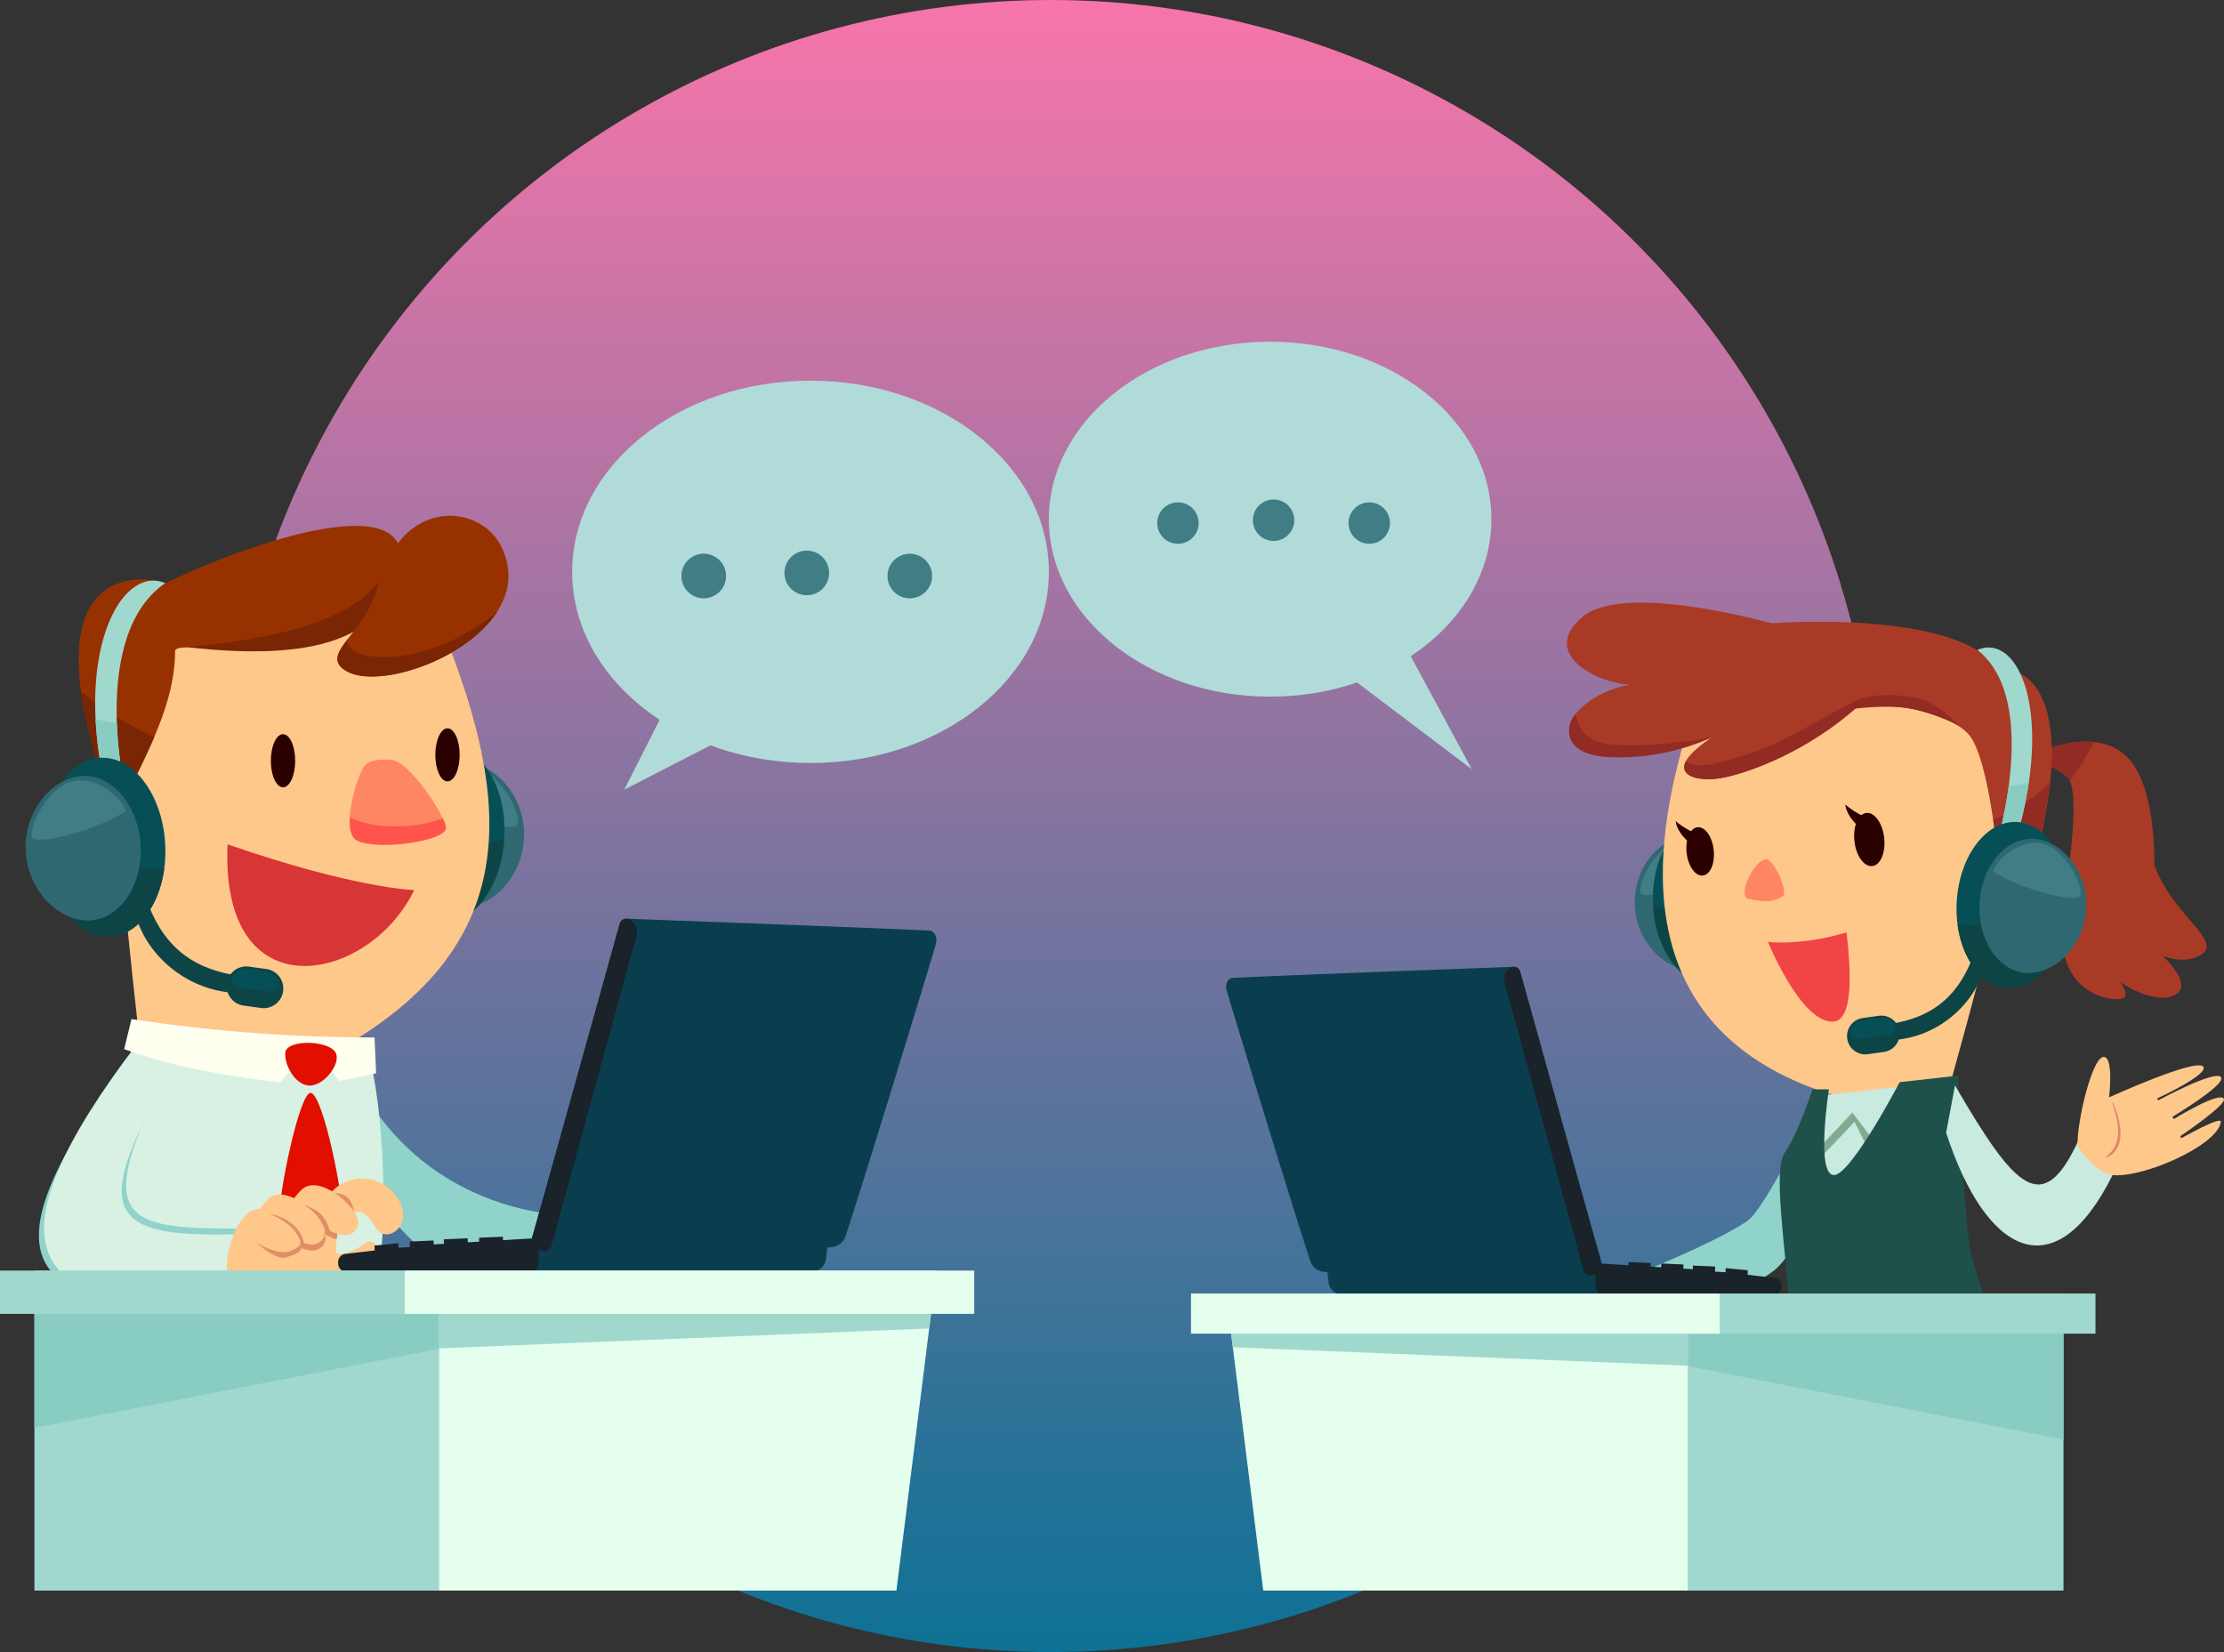 <svg xmlns="http://www.w3.org/2000/svg" xmlns:xlink="http://www.w3.org/1999/xlink" width="422.713" height="314" viewBox="0 0 422.713 314"><rect x="0" y="0" width="422.713" height="314" fill="#333333" stroke="none"/><defs><linearGradient id="a" x1="0.5" x2="0.5" y2="1" gradientUnits="objectBoundingBox"><stop offset="0" stop-color="#F875AA"/><stop offset="1" stop-color="#0c7295"/></linearGradient></defs><g transform="translate(-1027.287 -2170)"><circle cx="157" cy="157" r="157" transform="translate(1070 2170)" fill="url(#a)"/><g transform="translate(614.154 2124.981)"><g transform="translate(710.949 159.551)"><g transform="translate(0 0)"><g transform="translate(12.896 40.572)"><path d="M894.036,342.595c.393,7.037-3.6,12.982-8.924,13.28s-10.962-5.109-11.355-12.146,4.608-13.038,9.93-13.336S893.642,335.559,894.036,342.595Z" transform="translate(-873.735 -326.586)" fill="#2f6871"/><path d="M876.21,342.07c-.145-2.585,2.936-8.132,6.587-9.523s8.384,1.4,10.113,5.029C887.852,341.08,876.314,343.929,876.21,342.07Z" transform="translate(-875.152 -327.619)" fill="#407d85"/><ellipse cx="10.594" cy="15.791" rx="10.594" ry="15.791" transform="translate(2.602 1.183) rotate(-3.201)" fill="#074f57"/><path d="M881.938,361.643c.544,8.625,5.643,15.328,11.447,15,4.832-.27,8.633-5.329,9.529-12C896.036,365.091,888.632,363.359,881.938,361.643Z" transform="translate(-878.441 -344.522)" fill="#0d4546"/></g><g transform="translate(90.613 26.415)"><path d="M1056.748,289.751s10.8-4.714,16.2,2.647,4.5,25.349,3.014,29.785-17.158,7.6-16.342-.016,3.8-24.661.841-27.272S1054.728,293.23,1056.748,289.751Z" transform="translate(-1056.059 -288.264)" fill="#a93b26"/><path d="M1081.258,333.685c3.27,10.8,14.245,15.751,8.939,18.449-3.252,1.653-6.983-.019-6.983-.019s6.247,5.639,2.236,7.523-10.361-2.575-10.361-2.575,3.7,4.368-2.314,3.108-11.057-7.192-7.644-20.806S1079.487,326.46,1081.258,333.685Z" transform="translate(-1060.63 -311.407)" fill="#a93b26"/><path d="M1060.465,294.9a2.557,2.557,0,0,1,.613.939q1.368-2.006,2.664-4.062.951-1.7,1.855-3.429a19.919,19.919,0,0,0-8.849,1.408C1054.728,293.234,1057.507,292.287,1060.465,294.9Z" transform="translate(-1056.059 -288.268)" fill="#932b25"/></g><path d="M890.474,261.536c-7.354,24.9-8.739,55.671,26.924,67.464,7.629,1.448,13.532,3.006,23.5-1.781,7.881-28.7,20.244-70.208,3.1-79.215C934.109,242.809,898.268,235.15,890.474,261.536Z" transform="translate(-868.025 -235.776)" fill="#ffc88b"/><path d="M926.854,340.775c-2.172-.188-5.74,7.017-3.385,7.521s4.745.819,6.578-.61C930.96,346.972,928.4,340.909,926.854,340.775Z" transform="translate(-888.929 -291.975)" fill="#ff8663"/><path d="M933.143,375.145s6.149.829,14.939-1.816c.8,7.179,1.454,17.028-2.761,16.971C939.255,390.219,933.143,375.145,933.143,375.145Z" transform="translate(-894.924 -310.655)" fill="#f14445"/><path d="M952.911,289.591s-1.807-28.413-6.579-33.435-19-7.55-29.553-2.837c-8.494,3.792-18.212,3.931-22.542-.564s-7.289-12.2.024-15.317,50.184-5.652,57.431,6.283c9.73-.318,14.5,11.942,6.479,39.643A68.6,68.6,0,0,0,952.911,289.591Z" transform="translate(-870.065 -231.2)" fill="#a93b26"/><path d="M1033.559,313.78c1.281,8.553,1.825,17.112,1.825,17.112a68.6,68.6,0,0,1,5.259-6.227,97.265,97.265,0,0,0,3.589-17.835A34.995,34.995,0,0,1,1033.559,313.78Z" transform="translate(-952.537 -272.501)" fill="#932b25"/><path d="M1029.391,345.4s12.791-4.8,10.905,7.451-10.537,9.673-12.336,7.066C1028.5,353.234,1029.391,345.4,1029.391,345.4Z" transform="translate(-949.324 -294.099)" fill="#ffc88b"/><g transform="translate(52.92 38.391)"><path d="M977.277,324.809c.311,2.789-.7,5.191-2.266,5.365s-3.08-1.946-3.391-4.735.7-5.191,2.266-5.366S976.966,322.02,977.277,324.809Z" transform="translate(-969.888 -318.485)" fill="#2a0000"/><path d="M971.847,318.923a16.21,16.21,0,0,1-4.216-2.562c.3,2.662,3.354,4.9,3.354,4.9Z" transform="translate(-967.631 -316.361)" fill="#2a0000"/></g><g transform="translate(20.679 41.541)"><ellipse cx="2.587" cy="4.619" rx="2.587" ry="4.619" transform="translate(1.57 1.442) rotate(-6.358)" fill="#2a0000"/><path d="M895.825,326.078a14.737,14.737,0,0,1-3.832-2.329c.269,2.42,3.048,4.458,3.048,4.458Z" transform="translate(-891.993 -323.749)" fill="#2a0000"/></g><path d="M1033.965,358.994s5.252-1.969,4.477,3.059-4.327,3.971-5.065,2.9C1033.6,362.211,1033.965,358.994,1033.965,358.994Z" transform="translate(-952.433 -302.212)" fill="#ff9a7c"/><path d="M883.77,230.618c-3.4-.968-29.611-8.173-37.388-1.559-8.046,6.842,2.493,12.494,9.139,12.854-7.371,1.042-16.045,8.174-8.986,12.232s24.485-2.215,24.485-2.215-10.739,6.681-1.521,7.882c8.748,1.14,34.842-14.531,31.675-19.242S893.776,233.466,883.77,230.618Z" transform="translate(-843.48 -226.294)" fill="#a93b26"/><path d="M871.575,280.471a43.144,43.144,0,0,1-20.038,3.718c-10.127-.827-6.7-7.778-5.821-8.149,0,0,.27,5.134,6.7,5.766C860.039,282.556,871.575,280.471,871.575,280.471Z" transform="translate(-844.035 -254.836)" fill="#932b25"/><path d="M896.111,280.736c-1.5,2.762,2.062,4.1,7.069,3.17,5.124-.957,16.021-5,25.559-13.473,6.43-6.26-11.978,6.2-20.055,8.733C903.2,280.886,897.983,282.6,896.111,280.736Z" transform="translate(-873.479 -250.621)" fill="#932b25"/><path d="M967.158,270.371s8.365-1.405,13.658-.034a36.462,36.462,0,0,1,8.255,3.071s-3.8-4.378-8.167-5.312S970.089,266.934,967.158,270.371Z" transform="translate(-914.44 -249.935)" fill="#932b25"/><g transform="translate(52.803 8.542)"><path d="M1030.238,283.407s8.3-27.235-3.734-36.614c7.71-3.278,14.31,11.271,7.723,34.737A40.656,40.656,0,0,1,1030.238,283.407Z" transform="translate(-1001.291 -246.333)" fill="#a1d8ce"/><path d="M1037.952,307.164c1.09-.153,2.222-.343,3.35-.606a76.483,76.483,0,0,1-2.049,9.525,40.638,40.638,0,0,1-3.989,1.877,74.975,74.975,0,0,0,2.226-10.738C1037.644,307.2,1037.8,307.185,1037.952,307.164Z" transform="translate(-1006.318 -280.887)" fill="#89ccc2"/><g transform="translate(0 57.716)"><path d="M1003.55,381.735c-2.718,8.022-7.53,12.54-16.24,13.862l.424,3.033c9.12-.379,16.679-7.607,17.823-15.042Z" transform="translate(-978.804 -381.735)" fill="#0d4546"/><path d="M3.471,0H6.557a3.471,3.471,0,0,1,3.471,3.471v0A3.471,3.471,0,0,1,6.556,6.942H3.471A3.471,3.471,0,0,1,0,3.471v0A3.471,3.471,0,0,1,3.471,0Z" transform="matrix(0.99, -0.138, 0.138, 0.99, 0, 13.184)" fill="#0d4546"/><path d="M972.364,411.978l2.988-.418a2.547,2.547,0,0,1,3.047,1.85h0c.172,1.233-1.067,1.3-2.576,1.512l-2.993.381c-1.51.211-2.715.522-2.887-.711h0A2.547,2.547,0,0,1,972.364,411.978Z" transform="translate(-968.829 -398.828)" fill="#074f57"/></g><g transform="translate(20.406 32.554)"><ellipse cx="15.791" cy="10.594" rx="15.791" ry="10.594" transform="matrix(0.056, -0.998, 0.998, 0.056, 0, 31.533)" fill="#074f57"/><path d="M1038.664,362.871c-.544,8.625-5.644,15.328-11.447,15-4.832-.27-8.633-5.329-9.529-12C1024.566,366.319,1031.969,364.587,1038.664,362.871Z" transform="translate(-1016.64 -345.75)" fill="#0d4546"/><path d="M1027.439,343.823c-.394,7.037,3.6,12.982,8.924,13.28s10.962-5.109,11.355-12.146-4.608-13.038-9.931-13.336S1027.832,336.787,1027.439,343.823Z" transform="translate(-1022.219 -327.814)" fill="#2f6871"/><path d="M1050.14,343.3c.145-2.585-2.936-8.132-6.587-9.523s-8.384,1.4-10.113,5.029C1038.5,342.308,1050.036,345.157,1050.14,343.3Z" transform="translate(-1025.677 -328.848)" fill="#407d85"/></g></g></g><path d="M901.914,453s-9.048,18.608-12.361,20.887c-6.82,4.689-25.575,11.935-25.575,11.935l9.378,9.378s17.05-8.525,21.313-11.935,11.326-18.093,11.326-18.093Z" transform="translate(-855.24 -356.365)" fill="#90d3ca"/><path d="M955.569,443.407l17.849-1.936s-11.211,19.788-16.11,20.408S955.569,443.407,955.569,443.407Z" transform="translate(-907.215 -349.751)" fill="#c9eade"/><path d="M956.2,460.295l6.216-6.591,3.889,5.13-1.039,1.521-2.425-4.9-6.477,6.8Z" transform="translate(-908.152 -356.769)" fill="#82aa90"/><path d="M944.592,439.819h3.126s-2.538,16.229.954,16.291c3.212.058,12.5-17.652,12.5-17.652l11.1-1.249s1.192,28.724,2.392,33.489c1.266,5.025,4.442,14.352,4.442,14.352-8.885,3.076-25.694,5.171-38.342,1.574-1.607-19.731-3.691-31.673-1.346-34.917S944.592,439.819,944.592,439.819Z" transform="translate(-897.919 -347.305)" fill="#1e514a"/><path d="M1014.269,441.58c11.416,19.65,16.606,25.134,23.371,10.658l6.69,6.166c-10.967,22.216-24.156,15.515-31.748-7.825Z" transform="translate(-940.501 -349.813)" fill="#c9eade"/><g transform="translate(97.057 86.357)"><path d="M1071.189,445.838c-.209-4.349,2.72-16.781,4.906-16.947,2.028-.154,1.083,7.676,1.083,7.676s16.433-7.47,17.872-5.857c1.289,1.446-8.768,6.084-8.768,6.084l.27.333s10.938-5.936,11.917-4.357c.888,1.433-9.274,7.507-9.274,7.507l.3.413s8.687-5.382,9.5-3.829c.582,1.114-8.3,7.1-8.3,7.1l.207.38s7.685-4.358,7.519-3.116c-.626,4.7-16.182,11.325-21.343,9.981C1073.731,450,1071.189,445.838,1071.189,445.838Z" transform="translate(-1071.178 -428.889)" fill="#ffc88b"/><path d="M1084,459.462c3.333-2.655,2.2-6.6,1.122-10.109a.081.081,0,0,1,.153-.049c1.318,3.064,2.8,8.441-1.143,10.36A.121.121,0,0,1,1084,459.462Z" transform="translate(-1078.504 -440.572)" fill="#e2866d"/></g></g><g transform="translate(646.196 228.752)"><path d="M789.185,527.323H739.2a2.4,2.4,0,0,1-2.39-2.147l-.312-2.9,52.311-.362Z" transform="translate(-717.347 -465.105)" fill="#0a3e4f"/><path d="M692.55,390.838s-1.415.451-.843,2.517c.691,2.5,12.763,41.987,15.852,51.3A3,3,0,0,0,710.3,446.7c6.185.226,50.1.541,50.732.694,0,0,2.237-1.142,2.054-1.806,0,0-15.9-56.034-17.016-56.878C746.067,388.711,696.923,390.519,692.55,390.838Z" transform="translate(-691.571 -388.681)" fill="#0a3e4f"/><path d="M818.544,389.549l15.572,55.9a1.242,1.242,0,0,1-.863,1.529l-1.151.321a1.241,1.241,0,0,1-1.529-.863l-14.987-54.687a2.647,2.647,0,0,1,.419-2.409l1.01-.653A1.241,1.241,0,0,1,818.544,389.549Z" transform="translate(-762.655 -388.64)" fill="#192329"/><path d="M890.35,523.383l-5.2-.622.029-.857-4.205-.411-.027.786-2-.112.019-.97-4.206-.185-.023.688-1.816-.111.027-.783-4.205-.186-.025.713-2.009-.123.023-.684-4.206-.186-.021.613-4.893-.3a1.4,1.4,0,0,0-1.384,1.491V525a1.412,1.412,0,0,0,1.314,1.493h32.737A1.412,1.412,0,0,0,891.594,525v-.125A1.424,1.424,0,0,0,890.35,523.383Z" transform="translate(-786.042 -464.202)" fill="#192329"/></g><g transform="translate(639.509 290.872)"><rect width="71.778" height="56.463" transform="translate(165.832 56.463) rotate(180)" fill="#a1d8ce"/><path d="M896.532,550.5l71.778,14.034V538.551H896.532Z" transform="translate(-802.478 -536.771)" fill="#89ccc2"/><rect width="80.487" height="7.632" transform="translate(171.909 7.632) rotate(180)" fill="#a1d8ce"/><path d="M698.589,590.838H779.27V534.375H691.533Z" transform="translate(-684.862 -534.375)" fill="#e5ffef"/><path d="M779.27,548.1V534.375H691.533l1.276,10.214Z" transform="translate(-684.862 -534.375)" fill="#a1d8ce"/><rect width="100.486" height="7.632" transform="translate(100.486 7.632) rotate(180)" fill="#e5ffef"/></g><g transform="translate(612.487 109.966)"><ellipse cx="42.057" cy="33.733" rx="42.057" ry="33.733" fill="#b1dbd8"/><path d="M740.253,246.913l25.928,19.609L752.5,241.2Z" transform="translate(-685.792 -185.263)" fill="#b1dbd8"/><g transform="translate(18.966 28.904)"><circle cx="3.937" cy="3.937" r="3.937" transform="translate(0 5.568) rotate(-45)" fill="#407d85"/><circle cx="3.937" cy="3.937" r="3.937" transform="matrix(0.231, -0.973, 0.973, 0.231, 19.011, 7.945)" fill="#407d85"/><circle cx="3.937" cy="3.937" r="3.937" transform="translate(36.365 5.568) rotate(-45)" fill="#407d85"/></g></g></g><g transform="translate(916.993 2076.385)"><g transform="translate(115.153 191.642)"><path d="M248.328,451.85c10.231,21.52,29.988,27.166,42.336,27.518L280.433,496.3c-12.538-2.215-32.106-18.7-38.808-41.983Z" transform="translate(-186.185 -346.267)" fill="#90d3ca"/><path d="M152.007,485.859c7.9,3.157,41.318,2.071,51.759-.09,3.459-10.561,1.887-37.825-1.005-46.46-9.288-1.351-35.014-2.942-44.3-3.955C156.433,448.525,153.489,472.564,152.007,485.859Z" transform="translate(-137.714 -337.345)" fill="#d8f1e3"/><path d="M231.957,460.8c2.41-.007,6.68,21.459,5.98,24.278s-4.416,6.351-6.363,6.357-5.212-4.21-5.459-7.731S229.83,460.81,231.957,460.8Z" transform="translate(-177.79 -351.11)" fill="#e20e00"/><path d="M143.38,447.443l4.862,7.359c-11.258,23.665-3.893,24.584,16.556,24.572l-2.112,13.162C122.233,496.539,115.3,484.367,143.38,447.443Z" transform="translate(-123.859 -343.884)" fill="#90d3ca"/><path d="M146.141,440.792l4.307,9.113c-13.423,24.178-7.724,27.587,15.435,26.932l-2.017,12.1C123.413,492.941,118.058,477.716,146.141,440.792Z" transform="translate(-125.039 -340.286)" fill="#d8f1e3"/><g transform="translate(38.266 125.963)"><path d="M223.283,499.9a7.865,7.865,0,0,1,13.2-.152c3.764,5.271-2,9.188-3.937,5.913-2.59-4.376-3.9-2.848-5.5-2.5-2.156,2.209-2.145,6.224-2.07,7.02s2.938.328,5.312-1.5c2.766-2.13,4.857,4.421,1.1,5.921-5.257,2.1-7.775.225-9.918.626s-9.169,5.119-14.93,2.292c-3.8-1.866-2.082-8.346-.717-11.308C208.236,500.97,223.283,499.9,223.283,499.9Z" transform="translate(-204.22 -496.238)" fill="#ffc78a"/><path d="M224.365,502.6c2.483-2.552,6.646.352,8.351,1.943a36.15,36.15,0,0,0-1.655,6.162,13.349,13.349,0,0,1-2.229-.972,2.289,2.289,0,0,1-.912,2.665c-.893.671-2.257.469-3.608-.041.018.848-1.681,1.444-2.866,1.781-2.186.622-6.133-3.291-6.133-3.291S223.843,503.14,224.365,502.6Z" transform="translate(-210.22 -499.135)" fill="#e08e68"/><path d="M209.857,504.552a3.251,3.251,0,0,1,2.427-1,13.771,13.771,0,0,1,1.456-1.728c1.4-1.444,3.346-1.141,5.076-.319a14.954,14.954,0,0,1,1.261-1.455c2.482-2.553,6.646.352,8.351,1.943s3.9,4.3,1.54,6.081c-1.306.982-3.617.1-5.424-.891a2.288,2.288,0,0,1-.913,2.665c-.893.672-2.257.469-3.608-.041.019.848-.764,1.2-1.88,1.723-2.157,1.007-6.415-1.512-6.415-1.512S203.823,510.756,209.857,504.552Z" transform="translate(-206.042 -497.754)" fill="#ffc78a"/><path d="M252.508,505.888a12.236,12.236,0,0,0-3.724-3.611C252.035,502.355,252.222,504.866,252.508,505.888Z" transform="translate(-228.323 -499.504)" fill="#e08e68"/><path d="M239.6,511.425a8.752,8.752,0,0,0-4.174-4.541c3.554,1.26,4.41,2.354,5.37,5.449C240.218,512.388,239.6,511.425,239.6,511.425Z" transform="translate(-221.1 -501.996)" fill="#e08e68"/><path d="M227.8,516.9c-.033-1.368-1.428-4.272-6.044-6.006,3.7.6,6.433,3.086,6.667,6.089C227.844,517.036,227.8,516.9,227.8,516.9Z" transform="translate(-213.706 -504.164)" fill="#e08e68"/></g><g transform="translate(67.26 42.969)"><path d="M279.582,337.537c-.424,7.579,3.88,13.984,9.612,14.3s11.807-5.5,12.231-13.083-4.964-14.044-10.7-14.364S280.006,329.958,279.582,337.537Z" transform="translate(-273.959 -320.293)" fill="#2f6871"/><path d="M303.569,336.833c.156-2.785-3.162-8.759-7.1-10.257s-9.031,1.5-10.893,5.416C291.029,335.766,303.457,338.835,303.569,336.833Z" transform="translate(-277.219 -321.268)" fill="#407d85"/><ellipse cx="17.009" cy="11.411" rx="17.009" ry="11.411" transform="translate(0 33.965) rotate(-86.799)" fill="#074f57"/><path d="M292.423,355.643c-.586,9.29-6.079,16.51-12.33,16.161-5.2-.291-9.3-5.74-10.264-12.921C277.238,359.357,285.212,357.491,292.423,355.643Z" transform="translate(-268.7 -337.201)" fill="#0d4546"/></g><g transform="translate(4.264)"><path d="M161.783,339.681c17.182,3.59,30.836,3.522,37.891,4.2,33.656-18.914,33.6-44.364,21.414-76.307-5-13.1-58.9-7.8-62.651,0S158.939,313.509,161.783,339.681Z" transform="translate(-144.657 -242.294)" fill="#ffc88b"/><path d="M161.185,249.865c0-3.145,34.468,6.527,41.872-12.742s-24.385-9.353-43.742-.165c-7.748-2.472-26.718-.824-9.351,44.213C156.376,268.539,161.185,259.477,161.185,249.865Z" transform="translate(-137.03 -224.151)" fill="#973200"/><path d="M255.648,337.575c1.935,2.943,18.1.962,17.63-1.9S266.3,323.177,263.034,322.9c-1-.085-3.952-.331-5.188,1.1S253.713,334.632,255.648,337.575Z" transform="translate(-197.683 -276.485)" fill="#ff8663"/><path d="M146.949,296.991a55.1,55.1,0,0,0,9.087,5.454q.848.416,1.7.83c-1.927,4.527-4.437,9.393-7.258,14.951-3.78-9.8-5.837-17.548-6.665-23.644C144.845,295.4,145.893,296.194,146.949,296.991Z" transform="translate(-137.547 -261.206)" fill="#7a2503"/><path d="M147.226,337.247s-5.724-9.847-13.547-3.082c-9.049,7.826.773,30.208,13.544,22.516C147,348.908,147.226,337.247,147.226,337.247Z" transform="translate(-130.163 -281.332)" fill="#ffc88b"/><path d="M151.047,348.331s-5.883-6.382-8.587-.072c-3.189,7.44,2.606,13.653,8.818,11.168C151.154,355.078,151.047,348.331,151.047,348.331Z" transform="translate(-136.325 -288.732)" fill="#ff9a7c"/><path d="M228.126,235.044c.531,1.691.323,3.965-.817,6.932-3.71,9.657-14.219,14.892-39.61,12.008C217.661,251.1,223.956,244.314,228.126,235.044Z" transform="translate(-161.282 -229.004)" fill="#7a2503"/><path d="M280.986,227.517c-4.08-7.9-18.97-9.342-23.438,8.024-2.266,8.806-11.287,12.662-5.938,15.843C259.82,256.266,289.381,243.776,280.986,227.517Z" transform="translate(-194.947 -221.889)" fill="#973200"/><path d="M280.356,261.5c-5.962,9.365-22.852,14.81-28.745,11.306-2.775-1.651-1.68-3.484.33-6.095C250.688,271.211,266.643,273.024,280.356,261.5Z" transform="translate(-194.948 -243.316)" fill="#7a2503"/><path d="M263.871,348.471h.332a25.37,25.37,0,0,0,8.627-1.514,7.287,7.287,0,0,1,.585,1.681c.472,2.866-15.7,4.847-17.629,1.9a6.471,6.471,0,0,1-.625-3.736A19.188,19.188,0,0,0,263.871,348.471Z" transform="translate(-197.758 -289.453)" fill="#ff544c"/><ellipse cx="2.313" cy="5.047" rx="2.313" ry="5.047" transform="translate(42.357 41.52)" fill="#2a0000"/><ellipse cx="2.313" cy="5.047" rx="2.313" ry="5.047" transform="translate(73.618 40.399)" fill="#2a0000"/><path d="M239.908,366.61s-11.215-.28-35.467-8.691C203,390.238,231.4,384.313,239.908,366.61Z" transform="translate(-170.309 -295.463)" fill="#d83536"/></g><g transform="translate(0 12.335)"><path d="M155.06,286.811s-6.016-27.957,7.952-37.584c-7.952-3.365-16.624,11.569-12.047,35.657A39.759,39.759,0,0,0,155.06,286.811Z" transform="translate(-136.463 -248.755)" fill="#a1d8ce"/><path d="M153.423,306.771c-1.157-.157-2.356-.352-3.544-.622a71.361,71.361,0,0,0,1.185,9.777,39.769,39.769,0,0,0,4.1,1.927,69.972,69.972,0,0,1-1.245-11.022C153.75,306.81,153.586,306.793,153.423,306.771Z" transform="translate(-136.563 -279.798)" fill="#89ccc2"/><g transform="translate(20.654 60.137)"><path d="M168.022,379.735c2.927,8.64,8.111,13.508,17.493,14.931l-.457,3.267c-9.823-.409-17.966-8.194-19.2-16.2Z" transform="translate(-165.86 -379.735)" fill="#0d4546"/><path d="M3.739,0H7.063A3.739,3.739,0,0,1,10.8,3.739v0A3.739,3.739,0,0,1,7.062,7.478H3.739A3.739,3.739,0,0,1,0,3.739v0A3.739,3.739,0,0,1,3.739,0Z" transform="translate(27.78 21.606) rotate(-172.041)" fill="#0d4546"/><path d="M212.651,410.013l-3.218-.45a2.743,2.743,0,0,0-3.281,1.993h0c-.185,1.328,1.148,1.4,2.775,1.629l3.224.41c1.627.227,2.924.562,3.11-.766h0A2.742,2.742,0,0,0,212.651,410.013Z" transform="translate(-187.643 -395.849)" fill="#074f57"/></g><g transform="translate(0 33.035)"><ellipse cx="11.411" cy="17.009" rx="11.411" ry="17.009" transform="translate(2.803 1.274) rotate(-3.201)" fill="#074f57"/><path d="M129.079,360.871c.586,9.29,6.079,16.51,12.33,16.161,5.2-.291,9.3-5.74,10.264-12.921C144.264,364.585,136.29,362.719,129.079,360.871Z" transform="translate(-125.313 -342.429)" fill="#0d4546"/><path d="M142.743,342.765c.424,7.579-3.88,13.984-9.612,14.3s-11.808-5.5-12.231-13.083,4.964-14.044,10.7-14.364S142.319,335.186,142.743,342.765Z" transform="translate(-120.876 -325.521)" fill="#2f6871"/><path d="M123.352,342.061c-.156-2.785,3.162-8.759,7.1-10.257s9.031,1.5,10.893,5.416C135.891,340.994,123.464,344.063,123.352,342.061Z" transform="translate(-122.212 -326.496)" fill="#407d85"/></g></g><path d="M163.082,430.248a303.227,303.227,0,0,0,46.194,3.493l.3,6.818-7,1.481-5.2-6.562-6.029,6.806c-10.336-1.262-19.775-2.774-29.66-6.32Z" transform="translate(-142.948 -334.584)" fill="#ffffef"/><path d="M238.01,442.077c-1.105-2.533-9.461-2.747-9.633-.085s2.277,6.564,5,6.2S238.849,444,238.01,442.077Z" transform="translate(-179.015 -339.904)" fill="#e20e00"/></g><g transform="translate(174.566 268.203)"><path d="M329.373,527.741h53.842a2.589,2.589,0,0,0,2.574-2.313l.336-3.125-56.345-.39Z" transform="translate(-293.059 -460.723)" fill="#0a3e4f"/><path d="M406.1,391s1.524.486.908,2.712c-.745,2.69-13.747,45.226-17.075,55.252a3.227,3.227,0,0,1-2.948,2.209c-6.662.243-53.966.583-54.646.747,0,0-2.41-1.23-2.212-1.945,0,0,17.125-60.356,18.328-61.265C348.453,388.711,401.387,390.658,406.1,391Z" transform="translate(-293.459 -388.679)" fill="#0a3e4f"/><path d="M346.972,389.619,330.2,449.83a1.338,1.338,0,0,0,.929,1.647l1.24.345a1.337,1.337,0,0,0,1.647-.929l16.143-58.905a2.851,2.851,0,0,0-.451-2.595l-1.088-.7A1.337,1.337,0,0,0,346.972,389.619Z" transform="translate(-293.479 -388.64)" fill="#192329"/><path d="M251.619,523.617l5.6-.669-.032-.923,4.53-.443.029.847,2.157-.121-.021-1.045,4.53-.2.025.741,1.956-.119-.029-.844,4.53-.2.027.768,2.164-.132-.025-.737,4.53-.2.022.661,5.27-.321a1.508,1.508,0,0,1,1.491,1.606v3.073a1.521,1.521,0,0,1-1.415,1.608H251.7a1.521,1.521,0,0,1-1.416-1.608v-.135A1.534,1.534,0,0,1,251.619,523.617Z" transform="translate(-250.28 -459.872)" fill="#192329"/></g><g transform="translate(110.294 335.115)"><rect width="77.315" height="60.818" transform="translate(6.546)" fill="#a1d8ce"/><path d="M201.867,551.417l-77.315,15.116V538.551h77.315Z" transform="translate(-118.006 -536.634)" fill="#89ccc2"/><rect width="86.695" height="8.221" fill="#a1d8ce"/><path d="M379.016,595.193h-86.9V534.375h94.5Z" transform="translate(-208.633 -534.375)" fill="#e5ffef"/><path d="M292.111,549.158V534.375h94.5l-1.375,11Z" transform="translate(-208.633 -534.375)" fill="#a1d8ce"/><rect width="108.236" height="8.221" transform="translate(76.932)" fill="#e5ffef"/></g><g transform="translate(219.046 165.966)"><ellipse cx="45.301" cy="36.335" rx="45.301" ry="36.335" fill="#b1dbd8"/><path d="M390.766,303.353l-22.035,11.332,8.847-17.481Z" transform="translate(-358.826 -236.948)" fill="#b1dbd8"/><g transform="translate(19.902 30.546)"><circle cx="4.241" cy="4.241" r="4.241" transform="matrix(0.966, -0.257, 0.257, 0.966, 39.085, 3.578)" fill="#407d85"/><circle cx="4.241" cy="4.241" r="4.241" transform="translate(18.692 5.997) rotate(-45)" fill="#407d85"/><circle cx="4.241" cy="4.241" r="4.241" transform="matrix(0.973, -0.231, 0.231, 0.973, 0, 3.436)" fill="#407d85"/></g></g></g></g></svg>
